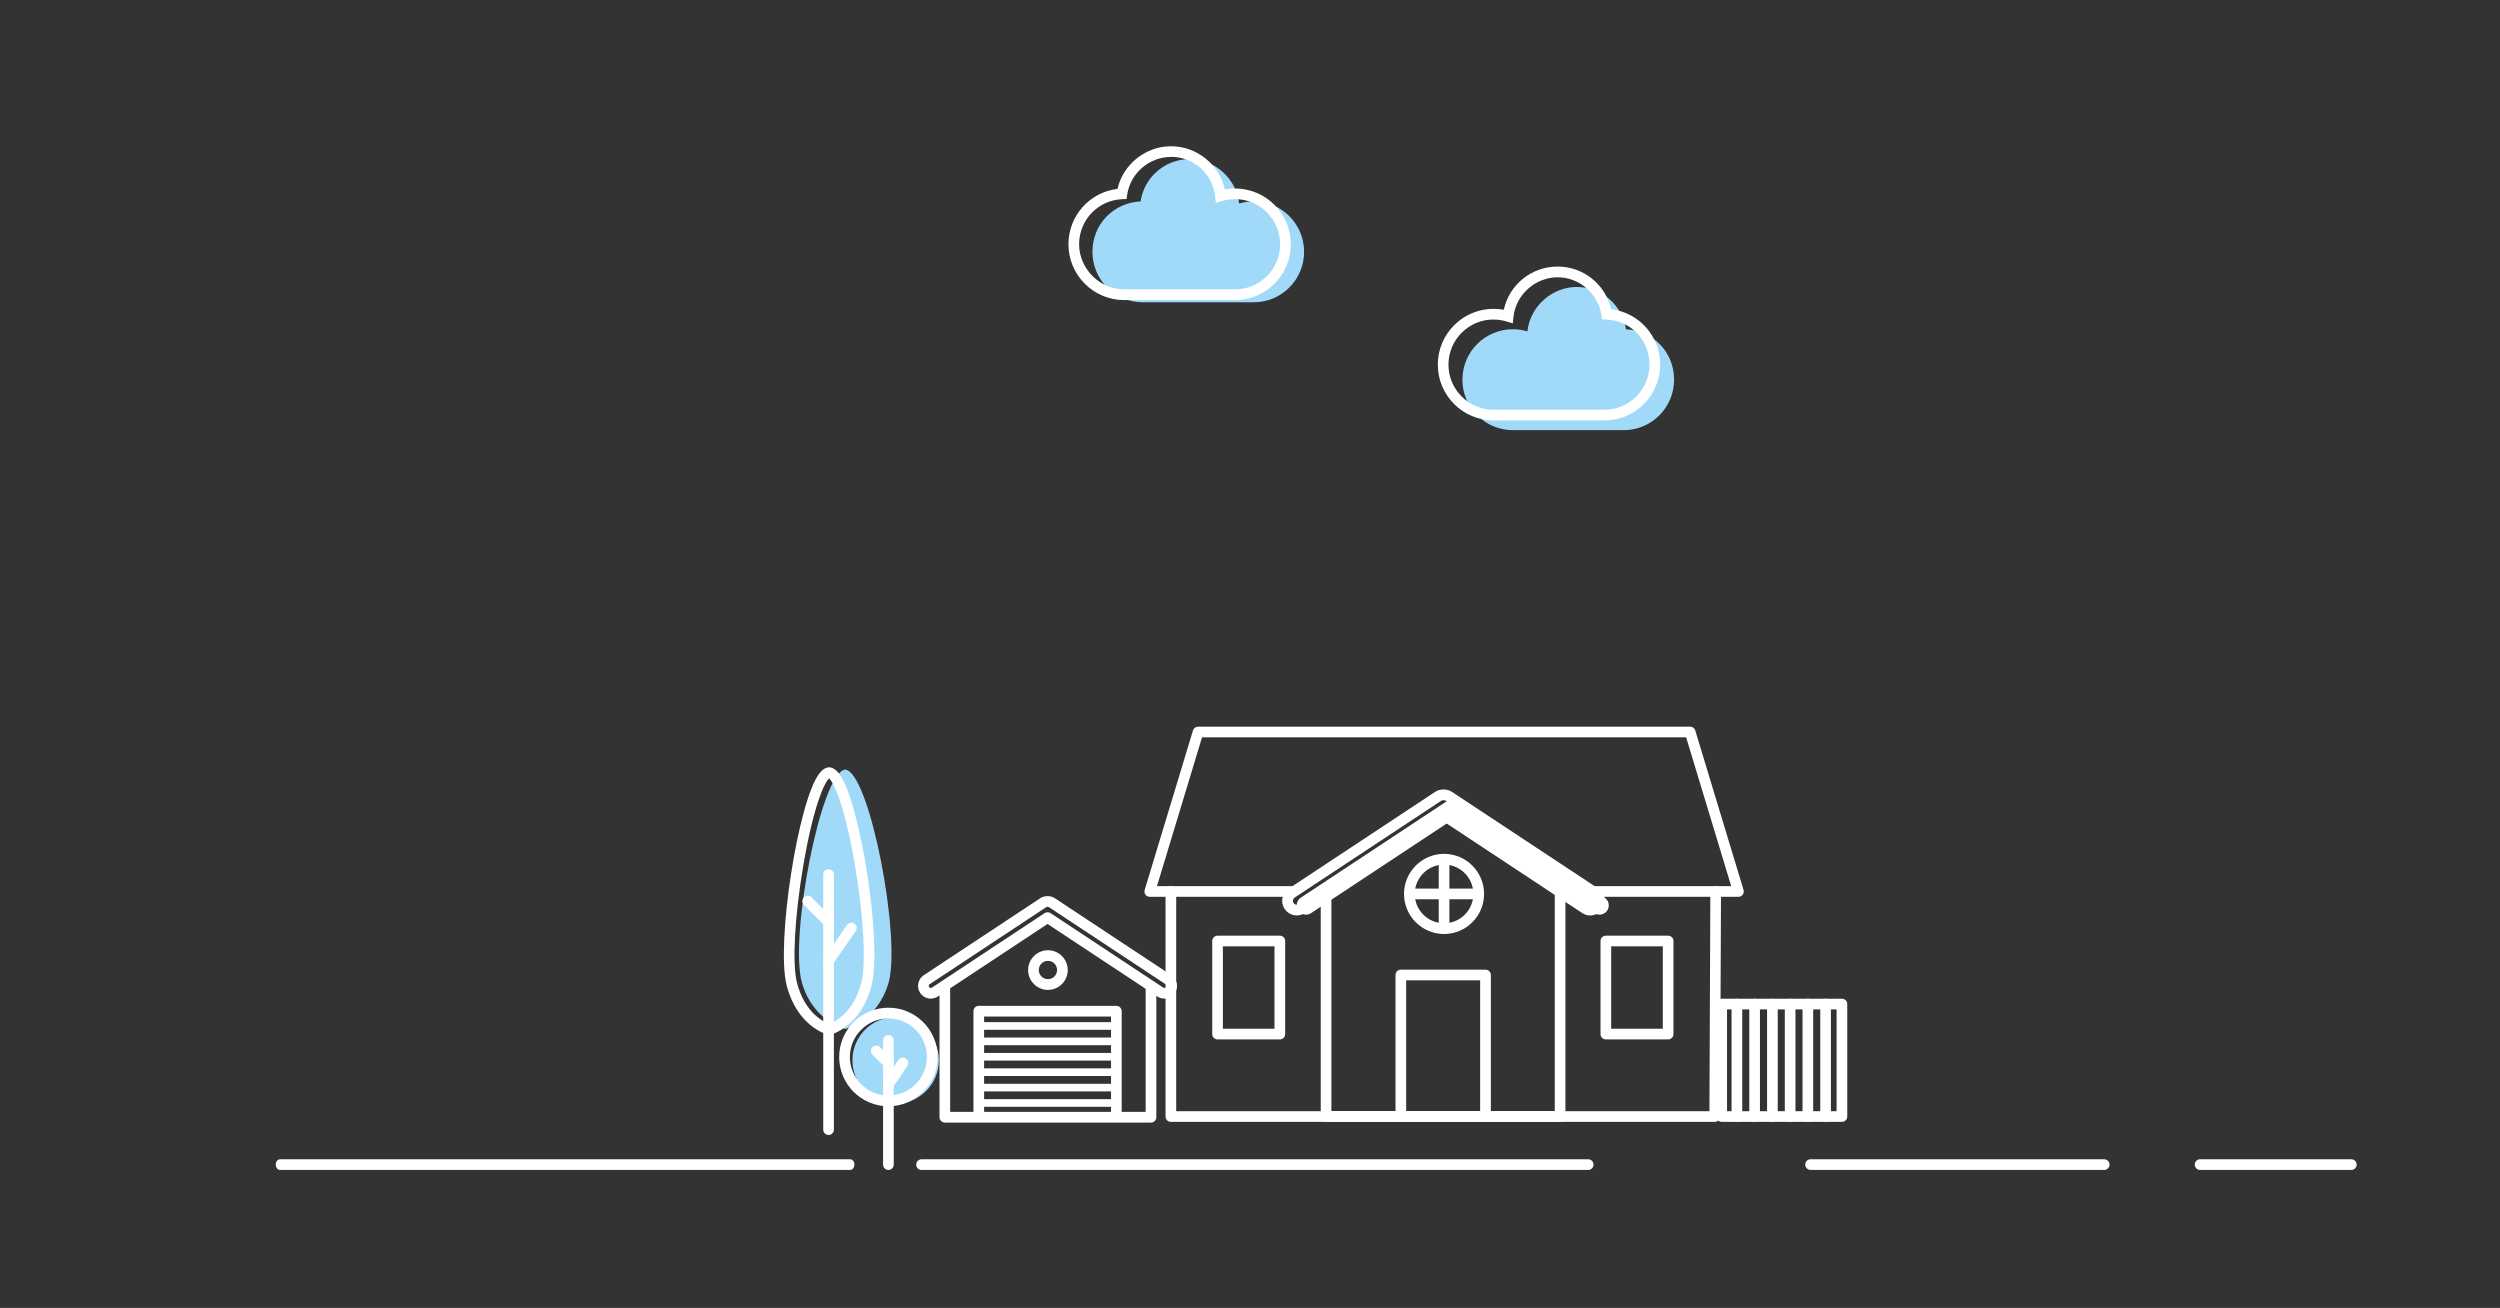<svg width="367" height="192" xmlns="http://www.w3.org/2000/svg" xmlns:xlink="http://www.w3.org/1999/xlink" xml:space="preserve" overflow="hidden"><rect width="100%" height="100%" fill="#333333" stroke="none"/><g transform="translate(-398 -228)"><g><g><g><path d="M362.669 307.146C362.669 310.65 359.829 313.49 356.325 313.49 352.821 313.49 349.981 310.65 349.981 307.146 349.981 303.643 352.821 300.802 356.325 300.802 359.829 300.802 362.669 303.643 362.669 307.146Z" fill="#A1DAF8" fill-rule="nonzero" fill-opacity="1" transform="matrix(1 0 0 1.001 173.156 76.197)"/><path d="M348.926 264.516C345.346 264.839 340.669 289.263 342.574 295.785 344.232 301.491 348.926 302.546 348.926 302.546 348.926 302.546 353.621 301.491 355.279 295.785 357.175 289.263 352.498 264.839 348.926 264.516Z" fill="#A1DAF8" fill-rule="nonzero" fill-opacity="1" transform="matrix(1 0 0 1.001 173.156 76.197)"/><path d="M460.388 283.293 438.898 269.108C438.652 268.947 438.371 268.879 438.099 268.887 437.827 268.879 437.546 268.947 437.3 269.108L415.81 283.293C415.181 283.709 415.011 284.56 415.427 285.181 415.844 285.81 416.695 285.98 417.315 285.563L438.108 271.838 458.9 285.563C459.529 285.98 460.379 285.801 460.788 285.181 461.204 284.551 461.026 283.701 460.405 283.293Z" fill="#FFFFFF" fill-rule="nonzero" fill-opacity="1" transform="matrix(1 0 0 1.001 173.156 76.197)"/><path d="M392.28 181.186C392.807 177.673 395.834 174.986 399.491 174.986 403.148 174.986 406.354 177.835 406.745 181.5 407.425 181.296 408.14 181.186 408.888 181.186 412.978 181.186 416.286 184.502 416.286 188.584 416.286 192.666 412.97 195.983 408.888 195.983L392.611 195.983C388.521 195.983 385.213 192.666 385.213 188.584 385.213 184.502 388.351 181.364 392.28 181.194Z" fill="#A1DAF8" fill-rule="nonzero" fill-opacity="1" transform="matrix(1 0 0 1.001 173.156 76.197)"/><path d="M463.534 199.937C463.007 196.425 459.98 193.737 456.323 193.737 452.666 193.737 449.46 196.586 449.069 200.251 448.389 200.047 447.674 199.937 446.926 199.937 442.836 199.937 439.528 203.253 439.528 207.335 439.528 211.417 442.844 214.734 446.926 214.734L463.203 214.734C467.293 214.734 470.601 211.417 470.601 207.335 470.601 203.253 467.463 200.115 463.534 199.945Z" fill="#A1DAF8" fill-rule="nonzero" fill-opacity="1" transform="matrix(1 0 0 1.001 173.156 76.197)"/><path d="M457.99 321.663 360.126 321.663C359.692 321.663 359.344 322.011 359.344 322.445 359.344 322.879 359.692 323.227 360.126 323.227L457.99 323.227C458.424 323.227 458.772 322.879 458.772 322.445 458.772 322.011 458.424 321.663 457.99 321.663Z" fill="#FFFFFF" fill-rule="nonzero" fill-opacity="1" transform="matrix(1 0 0 1.001 173.156 76.197)"/><path d="M349.649 321.663 265.945 321.663C265.604 321.663 265.324 322.011 265.324 322.445 265.324 322.879 265.604 323.227 265.945 323.227L349.649 323.227C349.989 323.227 350.27 322.879 350.27 322.445 350.27 322.011 349.989 321.663 349.649 321.663Z" fill="#FFFFFF" fill-rule="nonzero" fill-opacity="1" transform="matrix(1 0 0 1.001 173.156 76.197)"/><path d="M570.021 321.663 547.817 321.663C547.384 321.663 547.035 322.011 547.035 322.445 547.035 322.879 547.384 323.227 547.817 323.227L570.021 323.227C570.455 323.227 570.803 322.879 570.803 322.445 570.803 322.011 570.455 321.663 570.021 321.663Z" fill="#FFFFFF" fill-rule="nonzero" fill-opacity="1" transform="matrix(1 0 0 1.001 173.156 76.197)"/><path d="M533.743 321.663 490.637 321.663C490.203 321.663 489.854 322.011 489.854 322.445 489.854 322.879 490.203 323.227 490.637 323.227L533.743 323.227C534.177 323.227 534.526 322.879 534.526 322.445 534.526 322.011 534.177 321.663 533.743 321.663Z" fill="#FFFFFF" fill-rule="nonzero" fill-opacity="1" transform="matrix(1 0 0 1.001 173.156 76.197)"/><path d="M458.287 285.912C457.871 285.912 457.463 285.793 457.114 285.555L436.755 272.119 416.397 285.555C415.921 285.869 415.351 285.98 414.781 285.861 414.22 285.742 413.735 285.419 413.421 284.943 412.766 283.956 413.038 282.621 414.033 281.966L435.522 267.782C435.888 267.543 436.322 267.424 436.755 267.433 437.198 267.424 437.623 267.543 437.988 267.782L459.478 281.966C460.464 282.621 460.737 283.956 460.09 284.943 459.776 285.419 459.291 285.75 458.73 285.861 458.585 285.895 458.441 285.904 458.296 285.904ZM436.755 270.392C436.909 270.392 437.053 270.435 437.189 270.52L457.981 284.245C458.109 284.33 458.262 284.356 458.415 284.33 458.568 284.296 458.696 284.211 458.781 284.084 458.866 283.956 458.891 283.803 458.866 283.65 458.84 283.497 458.747 283.369 458.619 283.284L437.13 269.1C437.002 269.015 436.874 269.006 436.789 269.006 436.772 269.006 436.747 269.006 436.73 269.006 436.645 269.006 436.517 269.015 436.39 269.1L414.9 283.284C414.773 283.369 414.688 283.497 414.654 283.65 414.62 283.803 414.654 283.956 414.739 284.084 414.824 284.211 414.951 284.296 415.104 284.33 415.257 284.364 415.41 284.33 415.538 284.245L436.33 270.52C436.458 270.435 436.611 270.392 436.764 270.392Z" fill="#FFFFFF" fill-rule="nonzero" fill-opacity="1" transform="matrix(1 0 0 1.001 173.156 76.197)"/><path d="M436.832 288.625C433.592 288.625 430.956 285.989 430.956 282.749 430.956 279.508 433.592 276.872 436.832 276.872 440.072 276.872 442.708 279.508 442.708 282.749 442.708 285.989 440.072 288.625 436.832 288.625ZM436.832 278.445C434.459 278.445 432.529 280.376 432.529 282.749 432.529 285.121 434.459 287.052 436.832 287.052 439.205 287.052 441.135 285.121 441.135 282.749 441.135 280.376 439.205 278.445 436.832 278.445Z" fill="#FFFFFF" fill-rule="nonzero" fill-opacity="1" transform="matrix(1 0 0 1.001 173.156 76.197)"/><path d="M436.832 288.625C436.398 288.625 436.05 288.276 436.05 287.842L436.05 277.663C436.05 277.229 436.398 276.881 436.832 276.881 437.266 276.881 437.614 277.229 437.614 277.663L437.614 287.842C437.614 288.276 437.266 288.625 436.832 288.625Z" fill="#FFFFFF" fill-rule="nonzero" fill-opacity="1" transform="matrix(1 0 0 1.001 173.156 76.197)"/><path d="M441.883 283.531 431.747 283.531C431.313 283.531 430.964 283.182 430.964 282.749 430.964 282.315 431.313 281.966 431.747 281.966L441.883 281.966C442.317 281.966 442.666 282.315 442.666 282.749 442.666 283.182 442.317 283.531 441.883 283.531Z" fill="#FFFFFF" fill-rule="nonzero" fill-opacity="1" transform="matrix(1 0 0 1.001 173.156 76.197)"/><path d="M361.487 298.107C361.359 298.107 361.232 298.098 361.104 298.064 360.611 297.962 360.194 297.681 359.922 297.265 359.352 296.406 359.59 295.241 360.449 294.671L377.551 283.378C377.865 283.165 378.24 283.063 378.622 283.072 379.005 283.063 379.379 283.165 379.694 283.378L396.795 294.671C397.654 295.241 397.892 296.397 397.323 297.265 397.05 297.681 396.625 297.962 396.14 298.064 395.647 298.166 395.154 298.064 394.737 297.792L378.622 287.154 362.507 297.792C362.201 297.996 361.844 298.098 361.487 298.098ZM378.58 284.645C378.52 284.645 378.469 284.662 378.418 284.696L361.317 295.989C361.181 296.083 361.138 296.27 361.232 296.406 361.291 296.491 361.376 296.525 361.419 296.533 361.461 296.542 361.555 296.55 361.648 296.491L378.197 285.563C378.461 285.393 378.801 285.393 379.064 285.563L395.613 296.491C395.698 296.55 395.792 296.542 395.843 296.533 395.885 296.525 395.979 296.491 396.03 296.406 396.123 296.27 396.081 296.074 395.945 295.989L378.843 284.696C378.775 284.653 378.707 284.645 378.665 284.645 378.648 284.645 378.622 284.645 378.605 284.645 378.605 284.645 378.597 284.645 378.588 284.645Z" fill="#FFFFFF" fill-rule="nonzero" fill-opacity="1" transform="matrix(1 0 0 1.001 173.156 76.197)"/><path d="M378.682 296.823C377.075 296.823 375.773 295.513 375.773 293.914 375.773 292.315 377.083 291.006 378.682 291.006 380.281 291.006 381.59 292.315 381.59 293.914 381.59 295.513 380.281 296.823 378.682 296.823ZM378.682 292.562C377.942 292.562 377.338 293.166 377.338 293.906 377.338 294.646 377.942 295.249 378.682 295.249 379.422 295.249 380.025 294.646 380.025 293.906 380.025 293.166 379.422 292.562 378.682 292.562Z" fill="#FFFFFF" fill-rule="nonzero" fill-opacity="1" transform="matrix(1 0 0 1.001 173.156 76.197)"/><path d="M393.819 316.28 363.545 316.28C363.111 316.28 362.762 315.931 362.762 315.497L362.762 296.287C362.762 295.853 363.111 295.504 363.545 295.504 363.978 295.504 364.327 295.853 364.327 296.287L364.327 314.715 393.028 314.715 393.028 296.287C393.028 295.853 393.377 295.504 393.81 295.504 394.244 295.504 394.593 295.853 394.593 296.287L394.593 315.497C394.593 315.931 394.244 316.28 393.81 316.28Z" fill="#FFFFFF" fill-rule="nonzero" fill-opacity="1" transform="matrix(1 0 0 1.001 173.156 76.197)"/><path d="M388.725 315.769C388.291 315.769 387.943 315.421 387.943 314.987L387.943 300.734 369.31 300.734 369.31 314.987C369.31 315.421 368.962 315.769 368.528 315.769 368.094 315.769 367.746 315.421 367.746 314.987L367.746 299.944C367.746 299.51 368.094 299.161 368.528 299.161L388.725 299.161C389.159 299.161 389.507 299.51 389.507 299.944L389.507 314.987C389.507 315.421 389.159 315.769 388.725 315.769Z" fill="#FFFFFF" fill-rule="nonzero" fill-opacity="1" transform="matrix(1 0 0 1.001 173.156 76.197)"/><path d="M388.725 302.673 368.528 302.673C368.222 302.673 367.967 302.427 367.967 302.112 367.967 301.797 368.213 301.551 368.528 301.551L388.725 301.551C389.031 301.551 389.286 301.806 389.286 302.112 389.286 302.418 389.04 302.673 388.725 302.673Z" fill="#FFFFFF" fill-rule="nonzero" fill-opacity="1" transform="matrix(1 0 0 1.001 173.156 76.197)"/><path d="M388.725 304.935 368.528 304.935C368.222 304.935 367.967 304.689 367.967 304.374 367.967 304.059 368.213 303.813 368.528 303.813L388.725 303.813C389.031 303.813 389.286 304.059 389.286 304.374 389.286 304.689 389.04 304.935 388.725 304.935Z" fill="#FFFFFF" fill-rule="nonzero" fill-opacity="1" transform="matrix(1 0 0 1.001 173.156 76.197)"/><path d="M388.725 307.189 368.528 307.189C368.222 307.189 367.967 306.942 367.967 306.628 367.967 306.313 368.213 306.066 368.528 306.066L388.725 306.066C389.031 306.066 389.286 306.322 389.286 306.628 389.286 306.934 389.04 307.189 388.725 307.189Z" fill="#FFFFFF" fill-rule="nonzero" fill-opacity="1" transform="matrix(1 0 0 1.001 173.156 76.197)"/><path d="M388.725 309.451 368.528 309.451C368.222 309.451 367.967 309.204 367.967 308.89 367.967 308.575 368.213 308.328 368.528 308.328L388.725 308.328C389.031 308.328 389.286 308.575 389.286 308.89 389.286 309.204 389.04 309.451 388.725 309.451Z" fill="#FFFFFF" fill-rule="nonzero" fill-opacity="1" transform="matrix(1 0 0 1.001 173.156 76.197)"/><path d="M388.725 311.713 368.528 311.713C368.222 311.713 367.967 311.466 367.967 311.152 367.967 310.837 368.213 310.591 368.528 310.591L388.725 310.591C389.031 310.591 389.286 310.846 389.286 311.152 389.286 311.458 389.04 311.713 388.725 311.713Z" fill="#FFFFFF" fill-rule="nonzero" fill-opacity="1" transform="matrix(1 0 0 1.001 173.156 76.197)"/><path d="M388.725 313.967 368.528 313.967C368.222 313.967 367.967 313.72 367.967 313.405 367.967 313.091 368.213 312.844 368.528 312.844L388.725 312.844C389.031 312.844 389.286 313.091 389.286 313.405 389.286 313.72 389.04 313.967 388.725 313.967Z" fill="#FFFFFF" fill-rule="nonzero" fill-opacity="1" transform="matrix(1 0 0 1.001 173.156 76.197)"/><path d="M346.477 318.1C346.044 318.1 345.695 317.751 345.695 317.317L345.695 279.908C345.695 279.474 346.044 279.126 346.477 279.126 346.911 279.126 347.26 279.474 347.26 279.908L347.26 317.317C347.26 317.751 346.911 318.1 346.477 318.1Z" fill="#FFFFFF" fill-rule="nonzero" fill-opacity="1" transform="matrix(1 0 0 1.001 173.156 76.197)"/><path d="M346.477 287.647C346.273 287.647 346.078 287.57 345.924 287.417L342.863 284.356C342.557 284.05 342.557 283.556 342.863 283.25 343.169 282.944 343.662 282.944 343.969 283.25L347.03 286.312C347.336 286.618 347.336 287.111 347.03 287.417 346.877 287.57 346.673 287.647 346.477 287.647Z" fill="#FFFFFF" fill-rule="nonzero" fill-opacity="1" transform="matrix(1 0 0 1.001 173.156 76.197)"/><path d="M346.477 293.361C346.324 293.361 346.163 293.319 346.027 293.217 345.669 292.97 345.584 292.477 345.831 292.128L349.19 287.298C349.437 286.941 349.93 286.856 350.279 287.103 350.636 287.349 350.721 287.842 350.474 288.191L347.115 293.021C346.962 293.242 346.715 293.361 346.469 293.361Z" fill="#FFFFFF" fill-rule="nonzero" fill-opacity="1" transform="matrix(1 0 0 1.001 173.156 76.197)"/><path d="M346.562 303.422C346.494 303.422 346.426 303.422 346.367 303.396 346.18 303.345 341.851 302.163 340.32 296.134 338.764 290.002 342.004 269.1 345.134 265.069 345.457 264.652 345.797 264.38 346.154 264.261 346.256 264.21 346.375 264.184 346.503 264.184L346.622 264.184C346.749 264.184 346.86 264.21 346.971 264.261 347.328 264.388 347.676 264.661 347.991 265.069 351.12 269.091 354.36 289.994 352.804 296.134 351.274 302.163 346.936 303.354 346.758 303.396 346.69 303.413 346.63 303.422 346.562 303.422ZM346.562 265.809C345.873 266.361 344.232 269.925 342.753 278.667 341.494 286.099 341.128 292.97 341.834 295.751 342.965 300.207 345.78 301.525 346.562 301.814 347.345 301.525 350.159 300.199 351.291 295.751 351.996 292.97 351.631 286.099 350.372 278.667 348.901 269.933 347.251 266.361 346.562 265.809Z" fill="#FFFFFF" fill-rule="nonzero" fill-opacity="1" transform="matrix(1 0 0 1.001 173.156 76.197)"/><path d="M453.874 316.178 419.509 316.178C419.076 316.178 418.727 315.829 418.727 315.395L418.727 282.817C418.727 282.383 419.076 282.034 419.509 282.034 419.943 282.034 420.292 282.383 420.292 282.817L420.292 314.604 453.083 314.604 453.083 282.817C453.083 282.383 453.432 282.034 453.865 282.034 454.299 282.034 454.648 282.383 454.648 282.817L454.648 315.395C454.648 315.829 454.299 316.178 453.865 316.178Z" fill="#FFFFFF" fill-rule="nonzero" fill-opacity="1" transform="matrix(1 0 0 1.001 173.156 76.197)"/><path d="M480.049 283.174 459.044 283.174C458.611 283.174 458.262 282.825 458.262 282.391 458.262 281.958 458.611 281.609 459.044 281.609L478.986 281.609 472.37 259.788 401.302 259.788 394.686 281.609 414.467 281.609C414.9 281.609 415.249 281.958 415.249 282.391 415.249 282.825 414.9 283.174 414.467 283.174L393.632 283.174C393.385 283.174 393.147 283.055 393.003 282.859 392.858 282.663 392.807 282.4 392.883 282.162L399.976 258.767C400.078 258.436 400.384 258.215 400.724 258.215L472.957 258.215C473.305 258.215 473.603 258.444 473.705 258.767L480.797 282.162C480.866 282.4 480.823 282.655 480.678 282.859 480.534 283.055 480.296 283.174 480.049 283.174Z" fill="#FFFFFF" fill-rule="nonzero" fill-opacity="1" transform="matrix(1 0 0 1.001 173.156 76.197)"/><path d="M476.571 316.178 396.727 316.178C396.294 316.178 395.945 315.829 395.945 315.395L395.945 282.391C395.945 281.958 396.294 281.609 396.727 281.609 397.161 281.609 397.51 281.958 397.51 282.391L397.51 314.613 475.789 314.613 475.925 282.391C475.925 281.958 476.273 281.609 476.707 281.609 477.141 281.609 477.489 281.966 477.489 282.4L477.345 315.404C477.345 315.837 476.996 316.186 476.563 316.186Z" fill="#FFFFFF" fill-rule="nonzero" fill-opacity="1" transform="matrix(1 0 0 1.001 173.156 76.197)"/><path d="M442.912 316.178C442.479 316.178 442.13 315.829 442.13 315.395L442.13 295.419 431.27 295.419 431.27 315.021C431.27 315.455 430.922 315.803 430.488 315.803 430.054 315.803 429.706 315.455 429.706 315.021L429.706 294.637C429.706 294.203 430.054 293.855 430.488 293.855L442.921 293.855C443.354 293.855 443.703 294.203 443.703 294.637L443.703 315.395C443.703 315.829 443.354 316.178 442.921 316.178Z" fill="#FFFFFF" fill-rule="nonzero" fill-opacity="1" transform="matrix(1 0 0 1.001 173.156 76.197)"/><path d="M412.723 304.085 403.581 304.085C403.148 304.085 402.799 303.736 402.799 303.303L402.799 289.654C402.799 289.22 403.148 288.871 403.581 288.871L412.723 288.871C413.157 288.871 413.506 289.22 413.506 289.654L413.506 303.303C413.506 303.736 413.157 304.085 412.723 304.085ZM404.364 302.52 411.941 302.52 411.941 290.436 404.364 290.436 404.364 302.52Z" fill="#FFFFFF" fill-rule="nonzero" fill-opacity="1" transform="matrix(1 0 0 1.001 173.156 76.197)"/><path d="M469.725 304.085 460.584 304.085C460.15 304.085 459.801 303.736 459.801 303.303L459.801 289.654C459.801 289.22 460.15 288.871 460.584 288.871L469.725 288.871C470.159 288.871 470.508 289.22 470.508 289.654L470.508 303.303C470.508 303.736 470.159 304.085 469.725 304.085ZM461.366 302.52 468.943 302.52 468.943 290.436 461.366 290.436 461.366 302.52Z" fill="#FFFFFF" fill-rule="nonzero" fill-opacity="1" transform="matrix(1 0 0 1.001 173.156 76.197)"/><path d="M495.237 316.178 477.591 316.178C477.158 316.178 476.809 315.829 476.809 315.395L476.809 298.898C476.809 298.464 477.158 298.115 477.591 298.115L495.237 298.115C495.671 298.115 496.02 298.464 496.02 298.898L496.02 315.395C496.02 315.829 495.671 316.178 495.237 316.178ZM478.374 314.613 494.455 314.613 494.455 299.68 478.374 299.68 478.374 314.613Z" fill="#FFFFFF" fill-rule="nonzero" fill-opacity="1" transform="matrix(1 0 0 1.001 173.156 76.197)"/><path d="M479.82 316.178C479.386 316.178 479.037 315.829 479.037 315.395L479.037 298.898C479.037 298.464 479.386 298.115 479.82 298.115 480.253 298.115 480.602 298.464 480.602 298.898L480.602 315.395C480.602 315.829 480.253 316.178 479.82 316.178Z" fill="#FFFFFF" fill-rule="nonzero" fill-opacity="1" transform="matrix(1 0 0 1.001 173.156 76.197)"/><path d="M482.422 316.178C481.988 316.178 481.639 315.829 481.639 315.395L481.639 298.898C481.639 298.464 481.988 298.115 482.422 298.115 482.855 298.115 483.204 298.464 483.204 298.898L483.204 315.395C483.204 315.829 482.855 316.178 482.422 316.178Z" fill="#FFFFFF" fill-rule="nonzero" fill-opacity="1" transform="matrix(1 0 0 1.001 173.156 76.197)"/><path d="M485.032 316.178C484.599 316.178 484.25 315.829 484.25 315.395L484.25 298.898C484.25 298.464 484.599 298.115 485.032 298.115 485.466 298.115 485.815 298.464 485.815 298.898L485.815 315.395C485.815 315.829 485.466 316.178 485.032 316.178Z" fill="#FFFFFF" fill-rule="nonzero" fill-opacity="1" transform="matrix(1 0 0 1.001 173.156 76.197)"/><path d="M487.635 316.178C487.201 316.178 486.852 315.829 486.852 315.395L486.852 298.898C486.852 298.464 487.201 298.115 487.635 298.115 488.068 298.115 488.417 298.464 488.417 298.898L488.417 315.395C488.417 315.829 488.068 316.178 487.635 316.178Z" fill="#FFFFFF" fill-rule="nonzero" fill-opacity="1" transform="matrix(1 0 0 1.001 173.156 76.197)"/><path d="M490.237 316.178C489.803 316.178 489.455 315.829 489.455 315.395L489.455 298.898C489.455 298.464 489.803 298.115 490.237 298.115 490.671 298.115 491.019 298.464 491.019 298.898L491.019 315.395C491.019 315.829 490.671 316.178 490.237 316.178Z" fill="#FFFFFF" fill-rule="nonzero" fill-opacity="1" transform="matrix(1 0 0 1.001 173.156 76.197)"/><path d="M492.839 316.178C492.405 316.178 492.057 315.829 492.057 315.395L492.057 298.898C492.057 298.464 492.405 298.115 492.839 298.115 493.273 298.115 493.621 298.464 493.621 298.898L493.621 315.395C493.621 315.829 493.273 316.178 492.839 316.178Z" fill="#FFFFFF" fill-rule="nonzero" fill-opacity="1" transform="matrix(1 0 0 1.001 173.156 76.197)"/><path d="M355.262 323.227C354.828 323.227 354.479 322.879 354.479 322.445L354.479 304.221C354.479 303.787 354.828 303.439 355.262 303.439 355.696 303.439 356.044 303.787 356.044 304.221L356.044 322.445C356.044 322.879 355.696 323.227 355.262 323.227Z" fill="#FFFFFF" fill-rule="nonzero" fill-opacity="1" transform="matrix(1 0 0 1.001 173.156 76.197)"/><path d="M355.262 308.328C355.058 308.328 354.862 308.252 354.709 308.099L352.932 306.33C352.626 306.024 352.626 305.531 352.932 305.225 353.238 304.918 353.731 304.918 354.037 305.225L355.815 306.993C356.121 307.299 356.121 307.793 355.815 308.099 355.662 308.252 355.457 308.328 355.262 308.328Z" fill="#FFFFFF" fill-rule="nonzero" fill-opacity="1" transform="matrix(1 0 0 1.001 173.156 76.197)"/><path d="M355.253 311.492C355.1 311.492 354.947 311.449 354.82 311.356 354.462 311.118 354.369 310.625 354.607 310.267L356.733 307.104C356.971 306.747 357.464 306.653 357.822 306.891 358.179 307.129 358.272 307.623 358.034 307.98L355.908 311.143C355.755 311.364 355.508 311.492 355.253 311.492Z" fill="#FFFFFF" fill-rule="nonzero" fill-opacity="1" transform="matrix(1 0 0 1.001 173.156 76.197)"/><path d="M355.262 313.89C351.274 313.89 348.034 310.65 348.034 306.662 348.034 302.673 351.274 299.433 355.262 299.433 359.25 299.433 362.49 302.673 362.49 306.662 362.49 310.65 359.25 313.89 355.262 313.89ZM355.262 301.007C352.141 301.007 349.607 303.549 349.607 306.662 349.607 309.774 352.149 312.317 355.262 312.317 358.374 312.317 360.917 309.774 360.917 306.662 360.917 303.549 358.374 301.007 355.262 301.007Z" fill="#FFFFFF" fill-rule="nonzero" fill-opacity="1" transform="matrix(1 0 0 1.001 173.156 76.197)"/><path d="M406.15 195.659 389.873 195.659C385.357 195.659 381.692 191.986 381.692 187.479 381.692 183.295 384.805 179.842 388.887 179.357 389.72 175.752 393.003 173.098 396.761 173.098 400.52 173.098 403.854 175.769 404.653 179.434 405.146 179.34 405.656 179.298 406.158 179.298 410.674 179.298 414.339 182.971 414.339 187.479 414.339 191.986 410.665 195.659 406.158 195.659ZM396.753 174.663C393.555 174.663 390.791 177.044 390.315 180.199L390.222 180.837 389.575 180.862C386.029 181.016 383.257 183.924 383.257 187.47 383.257 191.016 386.225 194.086 389.873 194.086L406.15 194.086C409.798 194.086 412.766 191.118 412.766 187.47 412.766 183.822 409.798 180.854 406.15 180.854 405.503 180.854 404.857 180.947 404.236 181.135L403.326 181.407 403.224 180.463C402.867 177.146 400.086 174.655 396.753 174.655Z" fill="#FFFFFF" fill-rule="nonzero" fill-opacity="1" transform="matrix(1 0 0 1.001 173.156 76.197)"/><path d="M460.371 213.305 444.094 213.305C439.579 213.305 435.914 209.631 435.914 205.124 435.914 200.617 439.587 196.943 444.094 196.943 444.605 196.943 445.106 196.986 445.6 197.08 446.399 193.414 449.647 190.744 453.491 190.744 457.335 190.744 460.524 193.389 461.366 197.003 465.448 197.488 468.56 200.949 468.56 205.124 468.56 209.64 464.887 213.305 460.379 213.305ZM444.094 198.508C440.446 198.508 437.478 201.476 437.478 205.124 437.478 208.772 440.446 211.74 444.094 211.74L460.371 211.74C464.019 211.74 466.987 208.772 466.987 205.124 466.987 201.476 464.215 198.67 460.669 198.517L460.022 198.491 459.929 197.853C459.453 194.698 456.689 192.317 453.491 192.317 450.294 192.317 447.368 194.817 447.02 198.126L446.918 199.069 446.008 198.797C445.387 198.61 444.741 198.517 444.094 198.517Z" fill="#FFFFFF" fill-rule="nonzero" fill-opacity="1" transform="matrix(1 0 0 1.001 173.156 76.197)"/></g></g></g></g></svg>